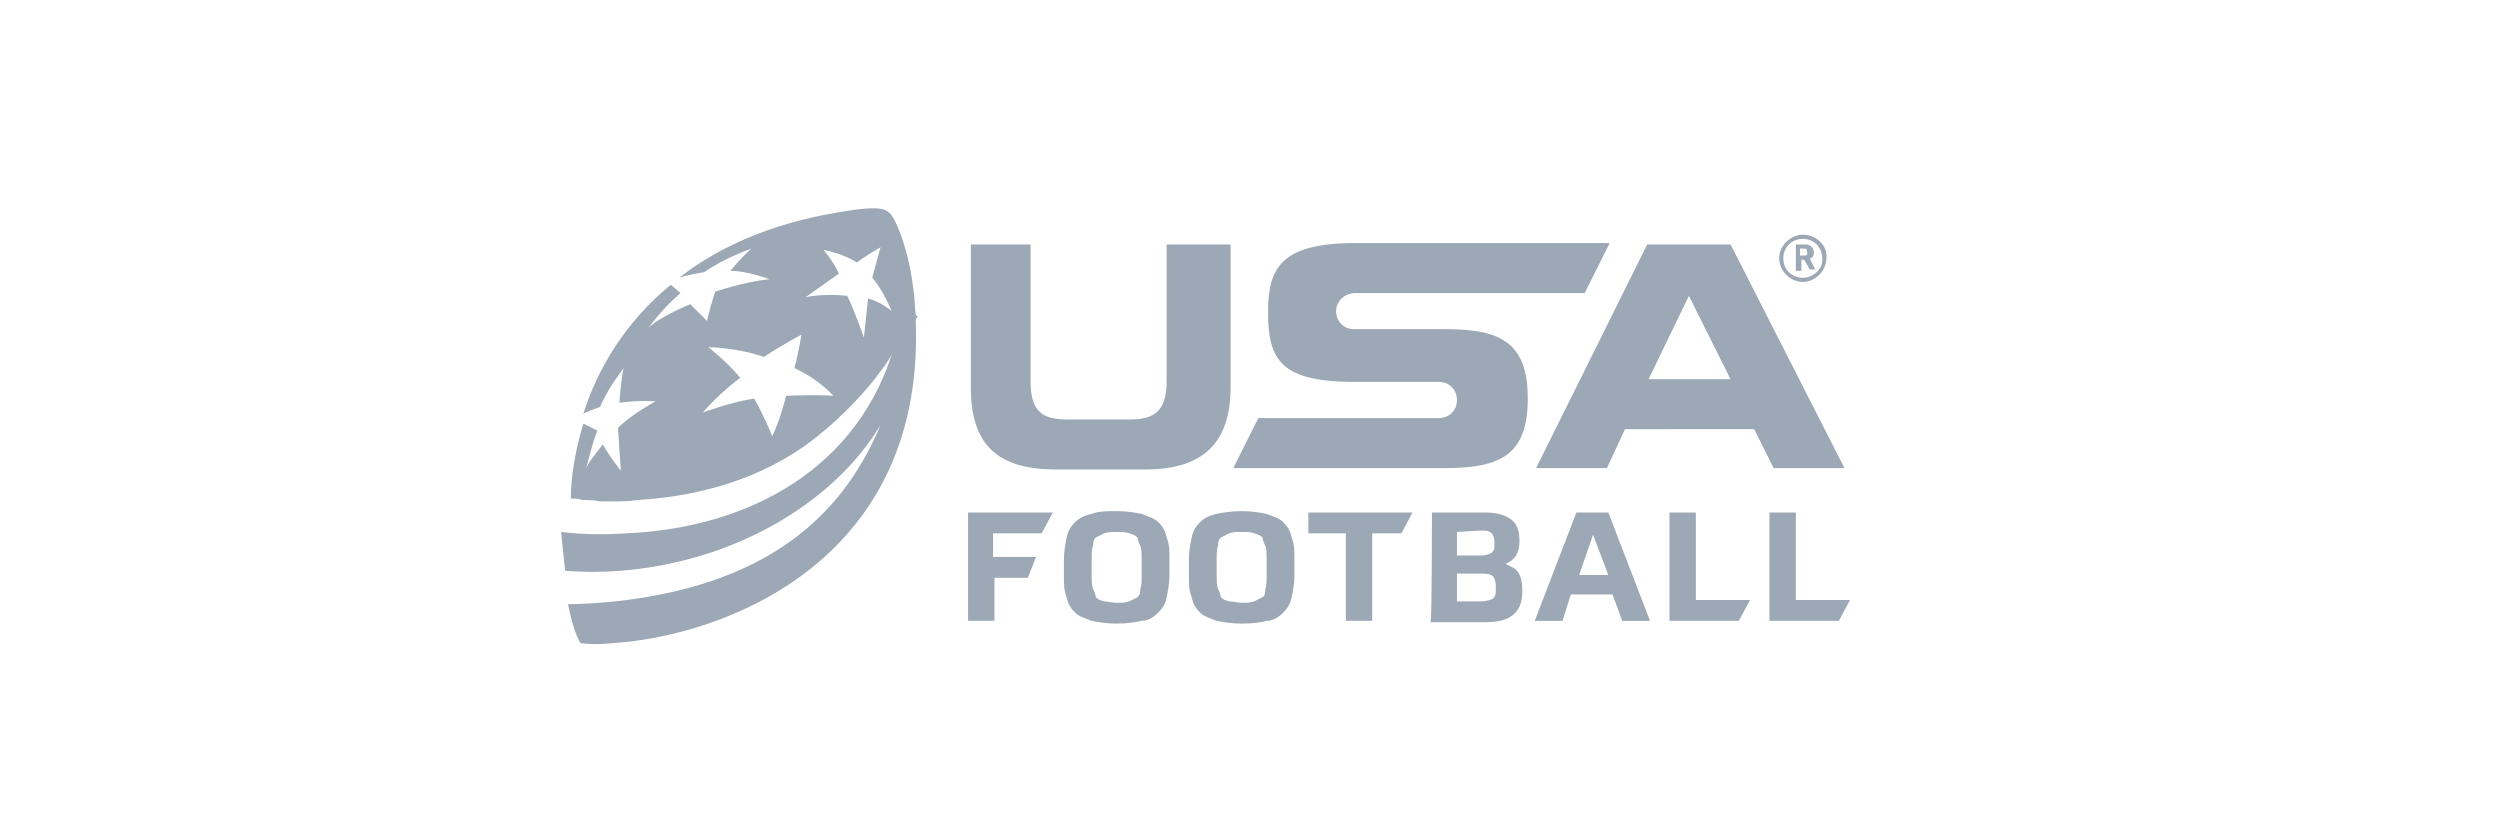 <?xml version="1.0" encoding="utf-8"?>
<!-- Generator: Adobe Illustrator 27.1.1, SVG Export Plug-In . SVG Version: 6.00 Build 0)  -->
<svg version="1.1" id="Layer_1" xmlns="http://www.w3.org/2000/svg" xmlns:xlink="http://www.w3.org/1999/xlink" x="0px" y="0px"
	 viewBox="0 0 180 60" enable-background="new 0 0 180 60" xml:space="preserve">
<g>
	<path fill="#9CA8B5" d="M71.6,44.7h-1.9v-7.8h6.1l-0.8,1.5h-3.5v1.7h3.1L74,41.6h-2.4L71.6,44.7C71.5,44.7,71.6,44.7,71.6,44.7z"/>
	<path fill="#9CA8B5" d="M80.4,44.9c-0.7,0-1.3-0.1-1.8-0.2c-0.5-0.2-0.9-0.3-1.2-0.6c-0.3-0.3-0.5-0.6-0.6-1.1
		c-0.2-0.5-0.2-0.9-0.2-1.6v-1.1c0-0.6,0.1-1.1,0.2-1.6c0.1-0.5,0.3-0.8,0.6-1.1c0.3-0.3,0.7-0.5,1.2-0.6c0.5-0.2,1.1-0.2,1.8-0.2
		c0.7,0,1.3,0.1,1.8,0.2c0.5,0.2,0.9,0.3,1.2,0.6s0.5,0.6,0.6,1.1c0.2,0.5,0.2,0.9,0.2,1.6v1.1c0,0.6-0.1,1.1-0.2,1.6
		c-0.1,0.5-0.3,0.8-0.6,1.1c-0.3,0.3-0.7,0.6-1.2,0.6C81.8,44.8,81.1,44.9,80.4,44.9z M80.4,43.4c0.4,0,0.6,0,0.9-0.1
		c0.2-0.1,0.4-0.2,0.6-0.3c0.2-0.2,0.2-0.4,0.2-0.6c0.1-0.2,0.1-0.6,0.1-1v-1.1c0-0.4,0-0.8-0.1-1c-0.1-0.2-0.2-0.5-0.2-0.6
		c-0.2-0.2-0.3-0.2-0.6-0.3c-0.2-0.1-0.6-0.1-0.9-0.1c-0.4,0-0.6,0-0.9,0.1c-0.2,0.1-0.4,0.2-0.6,0.3c-0.2,0.2-0.2,0.4-0.2,0.6
		c-0.1,0.2-0.1,0.6-0.1,1v1.1c0,0.4,0,0.8,0.1,1c0.1,0.2,0.2,0.5,0.2,0.6c0.2,0.2,0.3,0.2,0.6,0.3C79.7,43.3,80,43.4,80.4,43.4z"/>
	<path fill="#9CA8B5" d="M89.4,44.9c-0.7,0-1.3-0.1-1.8-0.2c-0.5-0.2-0.9-0.3-1.2-0.6c-0.3-0.3-0.5-0.6-0.6-1.1
		c-0.2-0.5-0.2-0.9-0.2-1.6v-1.1c0-0.6,0.1-1.1,0.2-1.6c0.1-0.5,0.3-0.8,0.6-1.1c0.3-0.3,0.7-0.5,1.2-0.6c0.5-0.1,1.1-0.2,1.8-0.2
		c0.7,0,1.3,0.1,1.8,0.2c0.5,0.2,0.9,0.3,1.2,0.6c0.3,0.3,0.5,0.6,0.6,1.1c0.2,0.5,0.2,0.9,0.2,1.6v1.1c0,0.6-0.1,1.1-0.2,1.6
		c-0.1,0.5-0.3,0.8-0.6,1.1c-0.3,0.3-0.7,0.6-1.2,0.6C90.8,44.8,90.3,44.9,89.4,44.9z M89.4,43.4c0.4,0,0.6,0,0.9-0.1
		c0.2-0.1,0.4-0.2,0.6-0.3c0.2-0.1,0.2-0.4,0.2-0.6c0.1-0.2,0.1-0.6,0.1-1v-1.1c0-0.4,0-0.8-0.1-1c-0.1-0.2-0.2-0.5-0.2-0.6
		c-0.2-0.2-0.3-0.2-0.6-0.3c-0.2-0.1-0.6-0.1-0.9-0.1c-0.4,0-0.6,0-0.9,0.1c-0.2,0.1-0.4,0.2-0.6,0.3c-0.2,0.2-0.2,0.4-0.2,0.6
		c-0.1,0.2-0.1,0.6-0.1,1v1.1c0,0.4,0,0.8,0.1,1c0.1,0.2,0.2,0.5,0.2,0.6c0.2,0.2,0.3,0.2,0.6,0.3C88.8,43.3,89.1,43.4,89.4,43.4z"
		/>
	<path fill="#9CA8B5" d="M101.7,36.9l-0.8,1.5h-2.1v6.3h-1.9v-6.3h-2.7v-1.5C94.3,36.9,101.7,36.9,101.7,36.9z"/>
	<path fill="#9CA8B5" d="M103.1,36.9h3.8c0.9,0,1.5,0.2,1.9,0.5c0.4,0.3,0.6,0.8,0.6,1.5V39c0,0.8-0.3,1.3-1,1.6
		c0.4,0.2,0.7,0.3,0.9,0.6c0.2,0.3,0.3,0.7,0.3,1.2v0.2c0,0.8-0.2,1.3-0.7,1.7s-1.2,0.5-2.1,0.5H103
		C103.1,44.7,103.1,36.9,103.1,36.9z M104.9,38.3V40h1.7c0.4,0,0.6-0.1,0.8-0.2c0.2-0.2,0.2-0.3,0.2-0.6V39c0-0.2-0.1-0.5-0.2-0.6
		c-0.2-0.2-0.4-0.2-0.8-0.2L104.9,38.3L104.9,38.3z M104.9,43.3h1.7c0.4,0,0.7-0.1,0.9-0.2c0.2-0.2,0.2-0.4,0.2-0.7v-0.2
		c0-0.3-0.1-0.6-0.2-0.7c-0.2-0.2-0.5-0.2-0.9-0.2h-1.7V43.3z"/>
	<path fill="#9CA8B5" d="M116.1,42.8h-3l-0.6,1.9h-2l3-7.8h2.3l3,7.8h-2L116.1,42.8z M113.7,41.4h2.1l-1.1-2.9L113.7,41.4z"/>
	<path fill="#9CA8B5" d="M122.1,36.9v6.3h3.9l-0.8,1.5h-5v-7.8H122.1z"/>
	<path fill="#9CA8B5" d="M129.3,36.9v6.3h3.9l-0.8,1.5h-5v-7.8H129.3z"/>
	<g>
		<path fill="#9CA8B5" d="M65.9,22.4L65.9,22.4c-0.1,0.1-0.1,0.2-0.1,0.3c0,0,0,0.1-0.1,0.1c0,0.1-0.1,0.2-0.1,0.2
			c0,0.1-0.1,0.1-0.1,0.2c0,0.1-0.1,0.1-0.1,0.2c0,0.1-0.1,0.2-0.1,0.2c0,0,0,0.1-0.1,0.1c-0.1,0.1-0.1,0.2-0.2,0.2c0,0,0,0,0,0.1
			c-0.1,0.1-0.1,0.2-0.2,0.2l0,0c-0.1,0.1-0.1,0.2-0.2,0.2c-0.1,0.1-0.1,0.2-0.2,0.2v0.3c-2.5,8.7-10.3,13.1-19.3,13.5
			c-1.5,0.1-3.1,0.1-4.7-0.1c0.1,0.9,0.2,2.1,0.3,2.8c1.3,0.1,2.7,0.1,3.9,0c8-0.6,15.3-4.7,18.8-10.5c-2.4,5.7-7.2,11.4-19.1,12.7
			c-1.1,0.1-2.2,0.2-3.4,0.2c0.2,1.1,0.6,2.4,0.9,2.8c0.6,0.1,1.4,0.1,2.4,0C51.8,45.8,67,40.6,65.9,22.4z"/>
	</g>
	<g>
		<path fill="#9CA8B5" d="M65.9,22.4L65.9,22.4c-0.2-4.1-1.5-6.9-1.9-7.1c-0.1-0.1-0.2-0.1-0.3-0.2c-0.6-0.2-1.7-0.1-3.4,0.2
			c-4.8,0.8-8.6,2.5-11.4,4.7c0.6-0.2,1.2-0.3,1.8-0.4c1.4-1,3.4-1.7,3.4-1.7c-0.9,0.8-1.5,1.6-1.5,1.6c1.2,0,2.8,0.6,2.8,0.6
			c-1.9,0.2-3.9,0.9-3.9,0.9c-0.2,0.5-0.6,2.1-0.6,2.1l-1.2-1.2c0,0-2.2,0.9-3,1.7c0,0,0.9-1.3,2.3-2.5l-0.7-0.6
			c-3.3,2.7-5.3,6.1-6.3,9.3c0.3-0.2,0.7-0.3,1.2-0.5c0.5-1.1,0.9-1.7,1.7-2.8c-0.2,0.9-0.3,2.5-0.3,2.5s1.3-0.2,2.6-0.1
			c0,0-1.7,0.9-2.7,1.9c0,0,0.1,1.7,0.2,3.1c-0.6-0.8-0.9-1.2-1.3-1.9c-0.6,0.8-0.9,1.1-1.2,1.7c0.3-1,0.4-1.6,0.8-2.7L42,30.5
			c-0.6,2-0.9,3.9-0.9,5.4c0.2,0,0.6,0,0.8,0.1c0.4,0,0.9,0,1.3,0.1c0.3,0,0.7,0,1,0l0,0c0.6,0,1.1,0,1.7-0.1
			c3.5-0.2,8-1.1,11.9-3.8c0,0,4.3-2.9,6.8-7.3c0-0.1,0.1-0.1,0.1-0.2c0.1-0.1,0.1-0.2,0.2-0.2c0.1-0.1,0.1-0.2,0.2-0.2l0,0
			c0.1-0.1,0.1-0.2,0.2-0.2c0,0,0,0,0-0.1c0.1-0.1,0.1-0.2,0.2-0.2c0,0,0-0.1,0.1-0.1c0-0.1,0.1-0.2,0.1-0.2s0.1-0.1,0.1-0.2
			c0-0.1,0.1-0.1,0.1-0.2c0-0.1,0.1-0.2,0.1-0.2s0-0.1,0.1-0.1C65.8,22.6,65.9,22.6,65.9,22.4L65.9,22.4z M56.6,28.5
			c0,0-0.4,1.7-1,2.9c0,0-0.7-1.7-1.3-2.7c-1.5,0.2-3.7,1-3.7,1c1.2-1.4,2.7-2.5,2.7-2.5C52.3,26,51,25,51,25s2,0,4,0.7
			c1.2-0.8,2.7-1.6,2.7-1.6s-0.2,1.3-0.5,2.4c1.9,0.9,2.8,2,2.8,2C58.6,28.4,56.6,28.5,56.6,28.5z M62.5,21.5l-0.3,2.8
			c0,0-0.7-2-1.2-3c0,0-1.6-0.2-3,0.1l2.4-1.7c-0.4-0.9-1.1-1.7-1.1-1.7s1.3,0.2,2.4,0.9c0.8-0.6,1.7-1.1,1.7-1.1L62.8,20
			c0.8,0.9,1.4,2.4,1.4,2.4S63.4,21.7,62.5,21.5z"/>
	</g>
	<path fill="#9CA8B5" d="M69.6,17.6h4.6v9.8c0,2.1,0.7,2.8,2.6,2.8h4.6c1.9,0,2.6-0.8,2.6-2.8v-9.8h4.6v10.3c0,3.9-1.9,5.9-6.1,5.9
		h-6.5c-4.3,0-6.1-1.9-6.1-5.9V17.6H69.6z"/>
	<path fill="#9CA8B5" d="M118.6,17.6h6l8.2,16.1h-5.1l-1.4-2.8H117l-1.3,2.8h-5.1L118.6,17.6z M118.7,27.3h5.9l-3-6L118.7,27.3z"/>
	<path fill="#9CA8B5" d="M97.6,21.1L97.6,21.1L97.6,21.1h16.5l1.8-3.6H97.6c-5.4,0-6.3,1.8-6.3,5c0,3.5,1,5,6.3,5h6l0,0
		c0.8,0,1.3,0.6,1.3,1.3c0,0.8-0.6,1.3-1.3,1.3h-13l-1.8,3.6h15.3c4,0,5.9-1,5.9-5s-1.9-5-5.9-5h-6.6l0,0l0,0
		c-0.8,0-1.3-0.6-1.3-1.3C96.2,21.7,96.8,21.1,97.6,21.1z"/>
	<path fill="#9CA8B5" d="M130.6,18.2c0-0.3-0.2-0.6-0.6-0.6h-0.7v1.9h0.4v-0.8h0.2l0.4,0.7h0.4l-0.4-0.8
		C130.5,18.6,130.6,18.4,130.6,18.2z M129.9,18.4h-0.3v-0.5h0.3c0.2,0,0.2,0.1,0.2,0.2C130.2,18.3,130.1,18.4,129.9,18.4z"/>
	<path fill="#9CA8B5" d="M129.8,16.9c-0.9,0-1.7,0.8-1.7,1.7c0,0.9,0.8,1.7,1.7,1.7c0.9,0,1.7-0.8,1.7-1.7
		C131.6,17.7,130.8,16.9,129.8,16.9z M129.8,20c-0.8,0-1.4-0.6-1.4-1.4s0.6-1.4,1.4-1.4c0.8,0,1.4,0.6,1.4,1.4
		C131.3,19.3,130.6,20,129.8,20z"/>
</g>
</svg>

